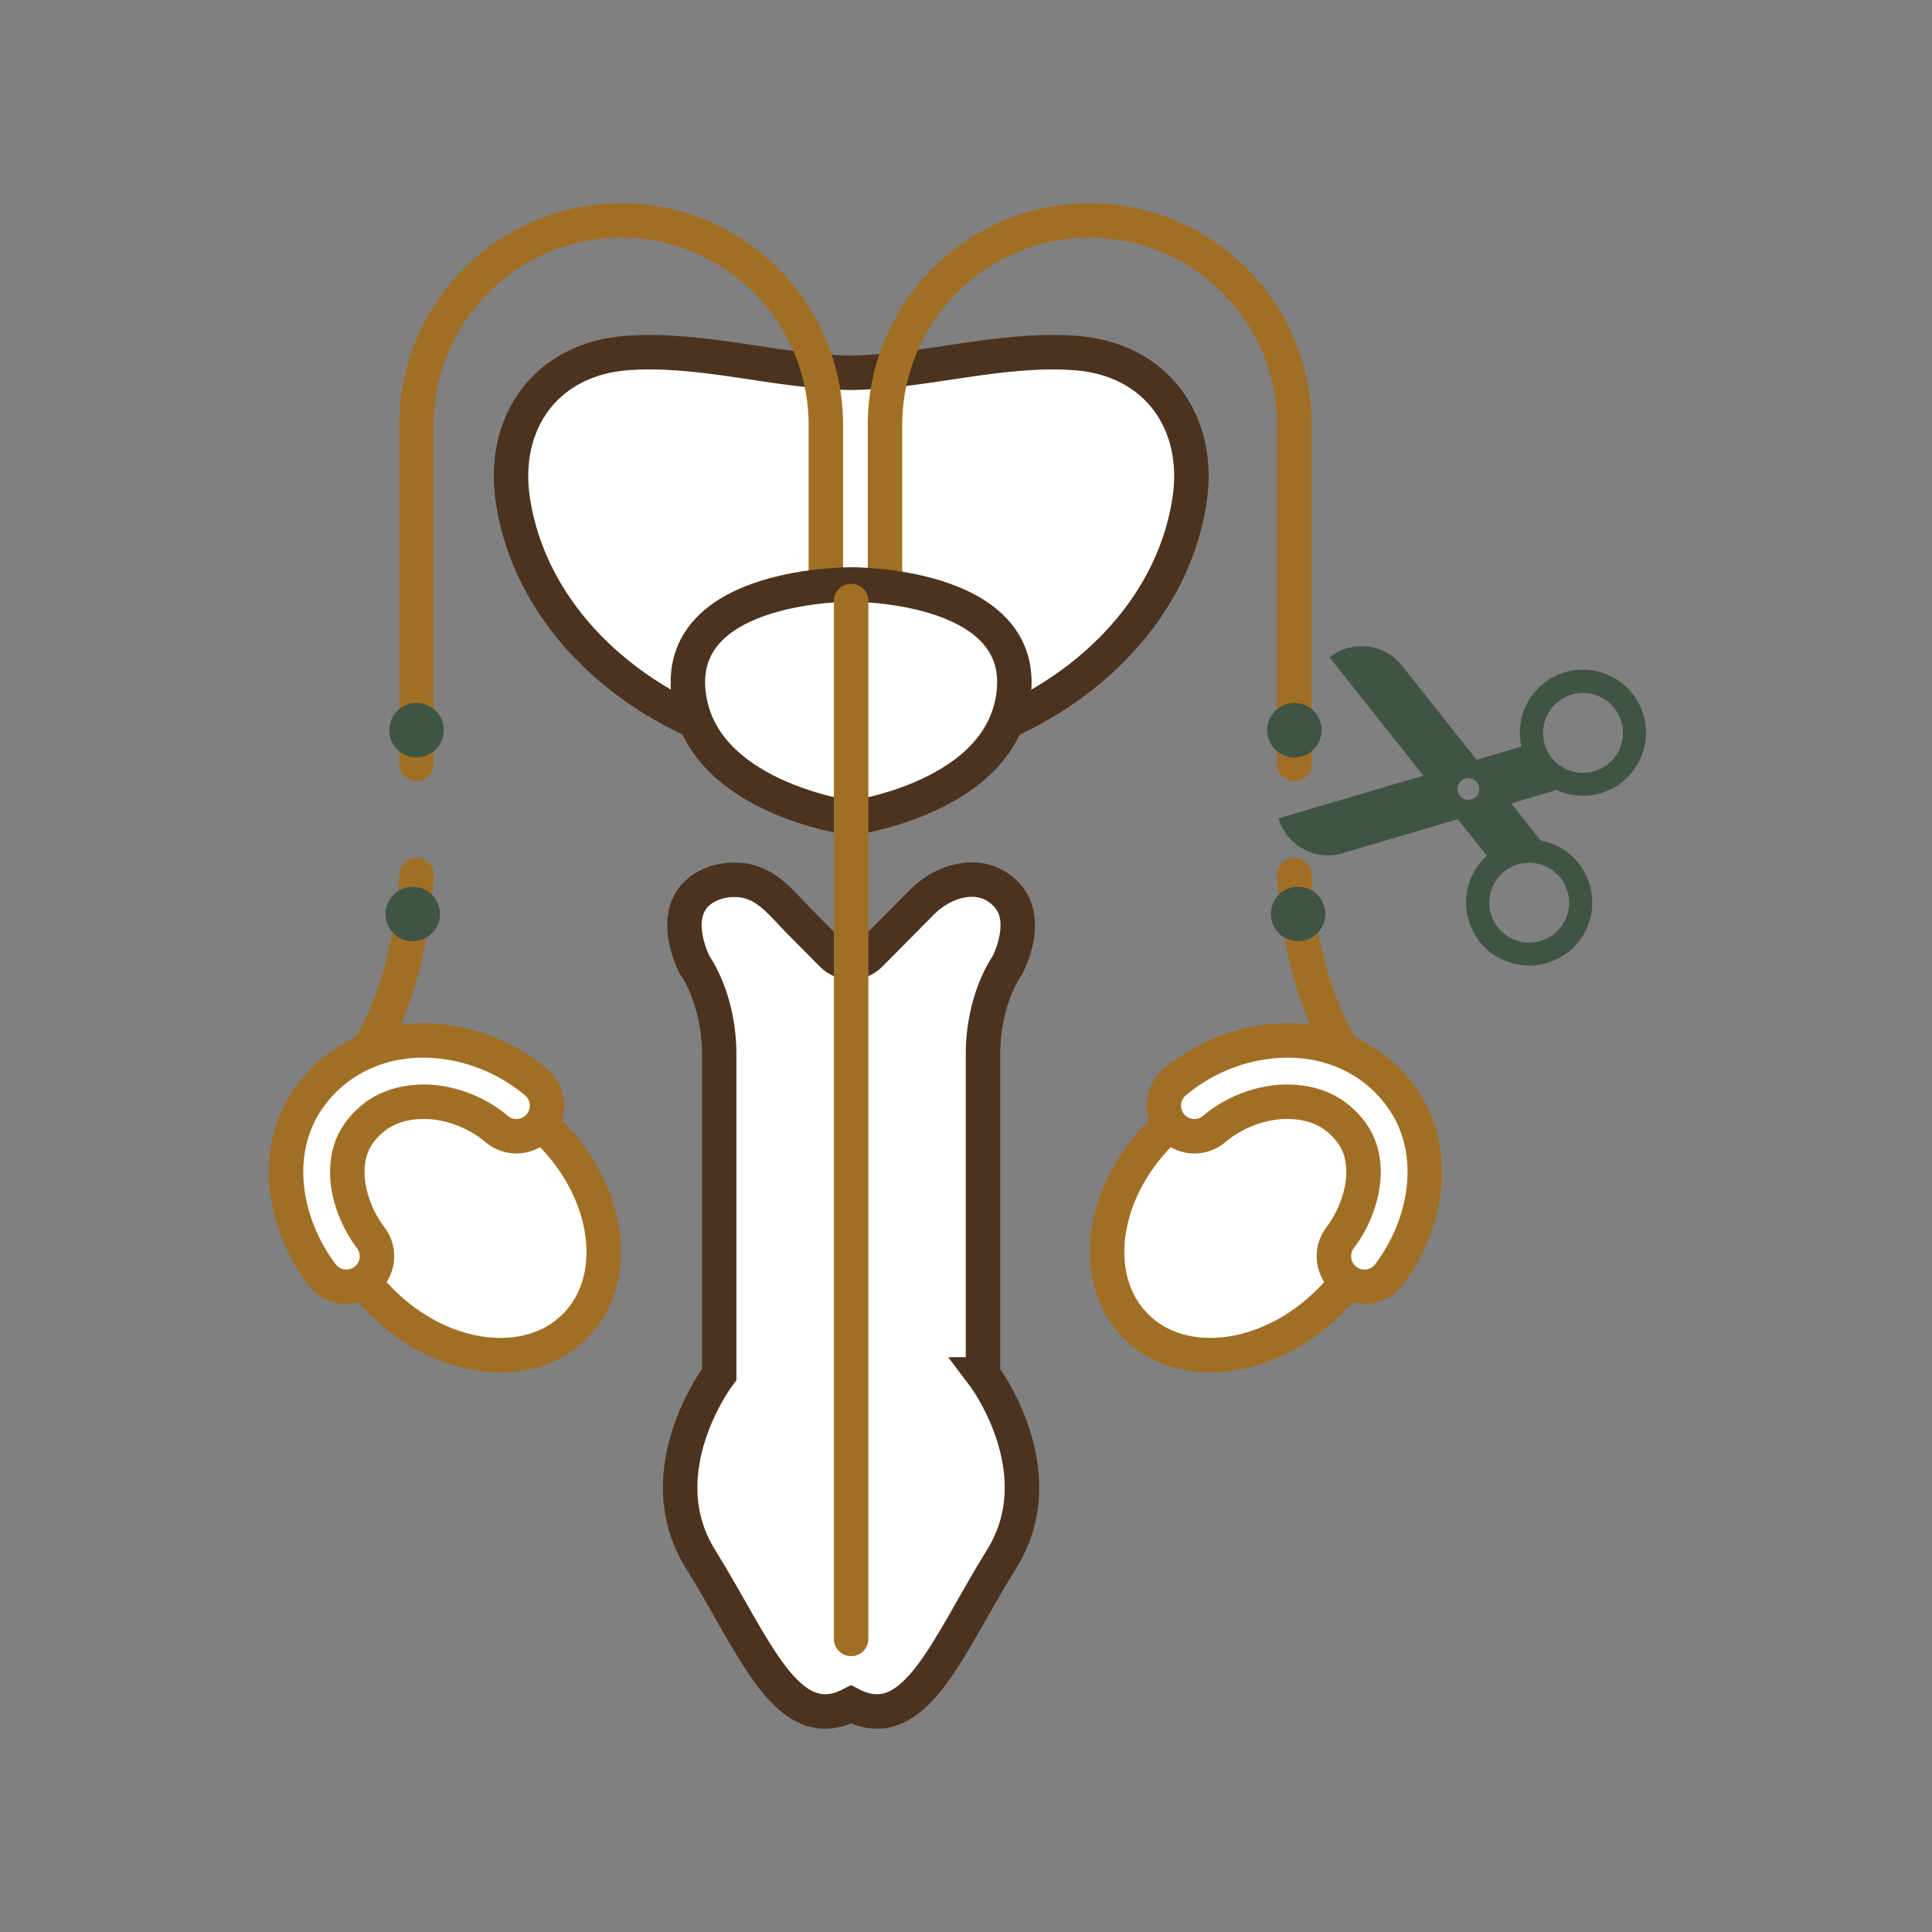 <?xml version="1.0" encoding="UTF-8"?>
<svg xmlns="http://www.w3.org/2000/svg" id="_圖層_1" data-name="圖層 1" viewBox="0 0 25.228 25.228">
  <rect x="0" y="0" width="25.228" height="25.228" fill="#808080" stroke="none"/>
  <defs>
    <style>
      .cls-1, .cls-2 {
        fill: none;
      }

      .cls-1, .cls-3 {
        stroke-width: 0px;
      }

      .cls-4 {
        stroke: #3f5544;
        stroke-width: .2px;
      }

      .cls-4, .cls-5 {
        stroke-miterlimit: 10;
      }

      .cls-4, .cls-3 {
        fill: #3f5544;
      }

      .cls-5 {
        stroke: #4c331f;
      }

      .cls-5, .cls-6 {
        fill: #fff;
      }

      .cls-5, .cls-6, .cls-2 {
        stroke-width: .45px;
      }

      .cls-6, .cls-2 {
        stroke: #a16f24;
        stroke-linecap: round;
        stroke-linejoin: round;
      }
    </style>
  </defs>
  <g>
    <path class="cls-5" d="m14.034,4.609c-.983-.069-1.946.245-2.92.259-.974-.013-1.937-.328-2.92-.259-1.06.075-1.662.907-1.493,1.95.326,2.014,2.467,3.337,4.414,3.289,1.947.047,4.088-1.275,4.414-3.289.169-1.043-.433-1.876-1.493-1.95Z"></path>
    <path class="cls-2" d="m11.556,8.338v-2.786c0-1.476,1.197-2.673,2.673-2.673h0c1.476,0,2.673,1.197,2.673,2.673v4.424"></path>
    <path class="cls-2" d="m16.902,11.425s.056,1.882,1.016,2.748"></path>
    <g>
      <ellipse class="cls-6" cx="16.257" cy="15.895" rx="2.014" ry="1.558" transform="translate(-6.478 16.151) rotate(-45)"></ellipse>
      <path class="cls-6" d="m15.855,14.742c.263-.224.627-.358.957-.356.342.004.629.122.838.406.106.147.155.316.155.51.002.287-.121.619-.306.86-.134.176-.099.427.077.56s.427.099.56-.077c.281-.374.467-.846.469-1.343,0-.333-.09-.682-.308-.981-.368-.511-.941-.739-1.485-.735-.535.002-1.061.199-1.473.545-.169.142-.19.395-.048.564.142.169.395.19.564.048Z"></path>
    </g>
    <path class="cls-2" d="m10.784,8.338v-2.786c0-1.476-1.197-2.673-2.673-2.673h0c-1.476,0-2.673,1.197-2.673,2.673v4.424"></path>
    <path class="cls-2" d="m5.439,11.425s-.056,1.882-1.016,2.748"></path>
    <g>
      <ellipse class="cls-6" cx="6.083" cy="15.895" rx="1.558" ry="2.014" transform="translate(-9.458 8.957) rotate(-45)"></ellipse>
      <path class="cls-6" d="m6.485,14.742c-.263-.224-.627-.358-.957-.356-.342.004-.629.122-.838.406-.106.147-.155.316-.155.51-.002.287.121.619.306.86.134.176.099.427-.077.56s-.427.099-.56-.077c-.281-.374-.467-.846-.469-1.343,0-.333.09-.682.308-.981.368-.511.941-.739,1.485-.735.535.002,1.061.199,1.473.545.169.142.19.395.048.564-.142.169-.395.19-.564.048Z"></path>
    </g>
    <g>
      <path class="cls-5" d="m11.114,7.632s-2.249-.019-2.127,1.384c.122,1.402,2.127,1.666,2.127,1.666,0,0,2.005-.263,2.127-1.666.122-1.402-2.127-1.384-2.127-1.384Z"></path>
      <path class="cls-5" d="m12.836,17.947v-4.179c0-.734.32-1.167.32-1.167,0,0,.301-.565,0-.904-.317-.357-.821-.215-1.115.081-.227.229-.454.458-.681.687-.136.137-.357.137-.493,0l-.439-.443c-.186-.188-.366-.428-.631-.505-.24-.07-.556-.012-.726.18-.301.339,0,.904,0,.904,0,0,.32.433.32,1.167v4.179s-.96,1.261-.245,2.409,1.129,2.334,1.967,1.901c.838.433,1.252-.753,1.967-1.901.715-1.148-.245-2.409-.245-2.409Z"></path>
      <line class="cls-6" x1="11.114" y1="21.401" x2="11.114" y2="7.848"></line>
    </g>
    <g>
      <circle class="cls-4" cx="16.902" cy="9.535" r=".256"></circle>
      <circle class="cls-4" cx="16.951" cy="11.935" r=".256"></circle>
      <circle class="cls-4" cx="5.439" cy="9.535" r=".256"></circle>
      <circle class="cls-4" cx="5.39" cy="11.935" r=".256"></circle>
      <path class="cls-3" d="m18.585,10.129l-.998.294-.892.263c.066.223.237.387.443.452.068.021.139.032.212.031.06,0,.121-.01.181-.028l1.505-.444.379.477c-.091.082-.165.186-.213.308-.167.423.04.901.463,1.069.423.167.902-.04,1.069-.463.167-.423-.04-.901-.463-1.069-.05-.02-.102-.034-.153-.044l-.384-.484.592-.175c.047.022.098.039.15.052.442.107.887-.165.994-.607.107-.442-.165-.887-.607-.994-.442-.107-.887.165-.994.607-.031.127-.03.255-.003.375l-.584.172-.975-1.229c-.039-.049-.084-.092-.132-.127-.239-.173-.572-.174-.814.018l.578.729.647.815Zm.898,1.466c.106-.268.41-.399.677-.293.268.106.399.41.293.677-.106.268-.41.399-.677.293-.268-.106-.399-.41-.293-.677Zm1.31-2.532c.28.068.452.35.385.63-.068.28-.35.452-.63.385-.28-.068-.452-.35-.385-.63.068-.28.35-.452.63-.385Zm-1.576,1.105c.075.024.116.103.092.178s-.103.116-.178.092-.116-.103-.092-.178.103-.116.178-.092Z"></path>
    </g>
  </g>
  <rect class="cls-1" width="25.228" height="25.228"></rect>
</svg>
